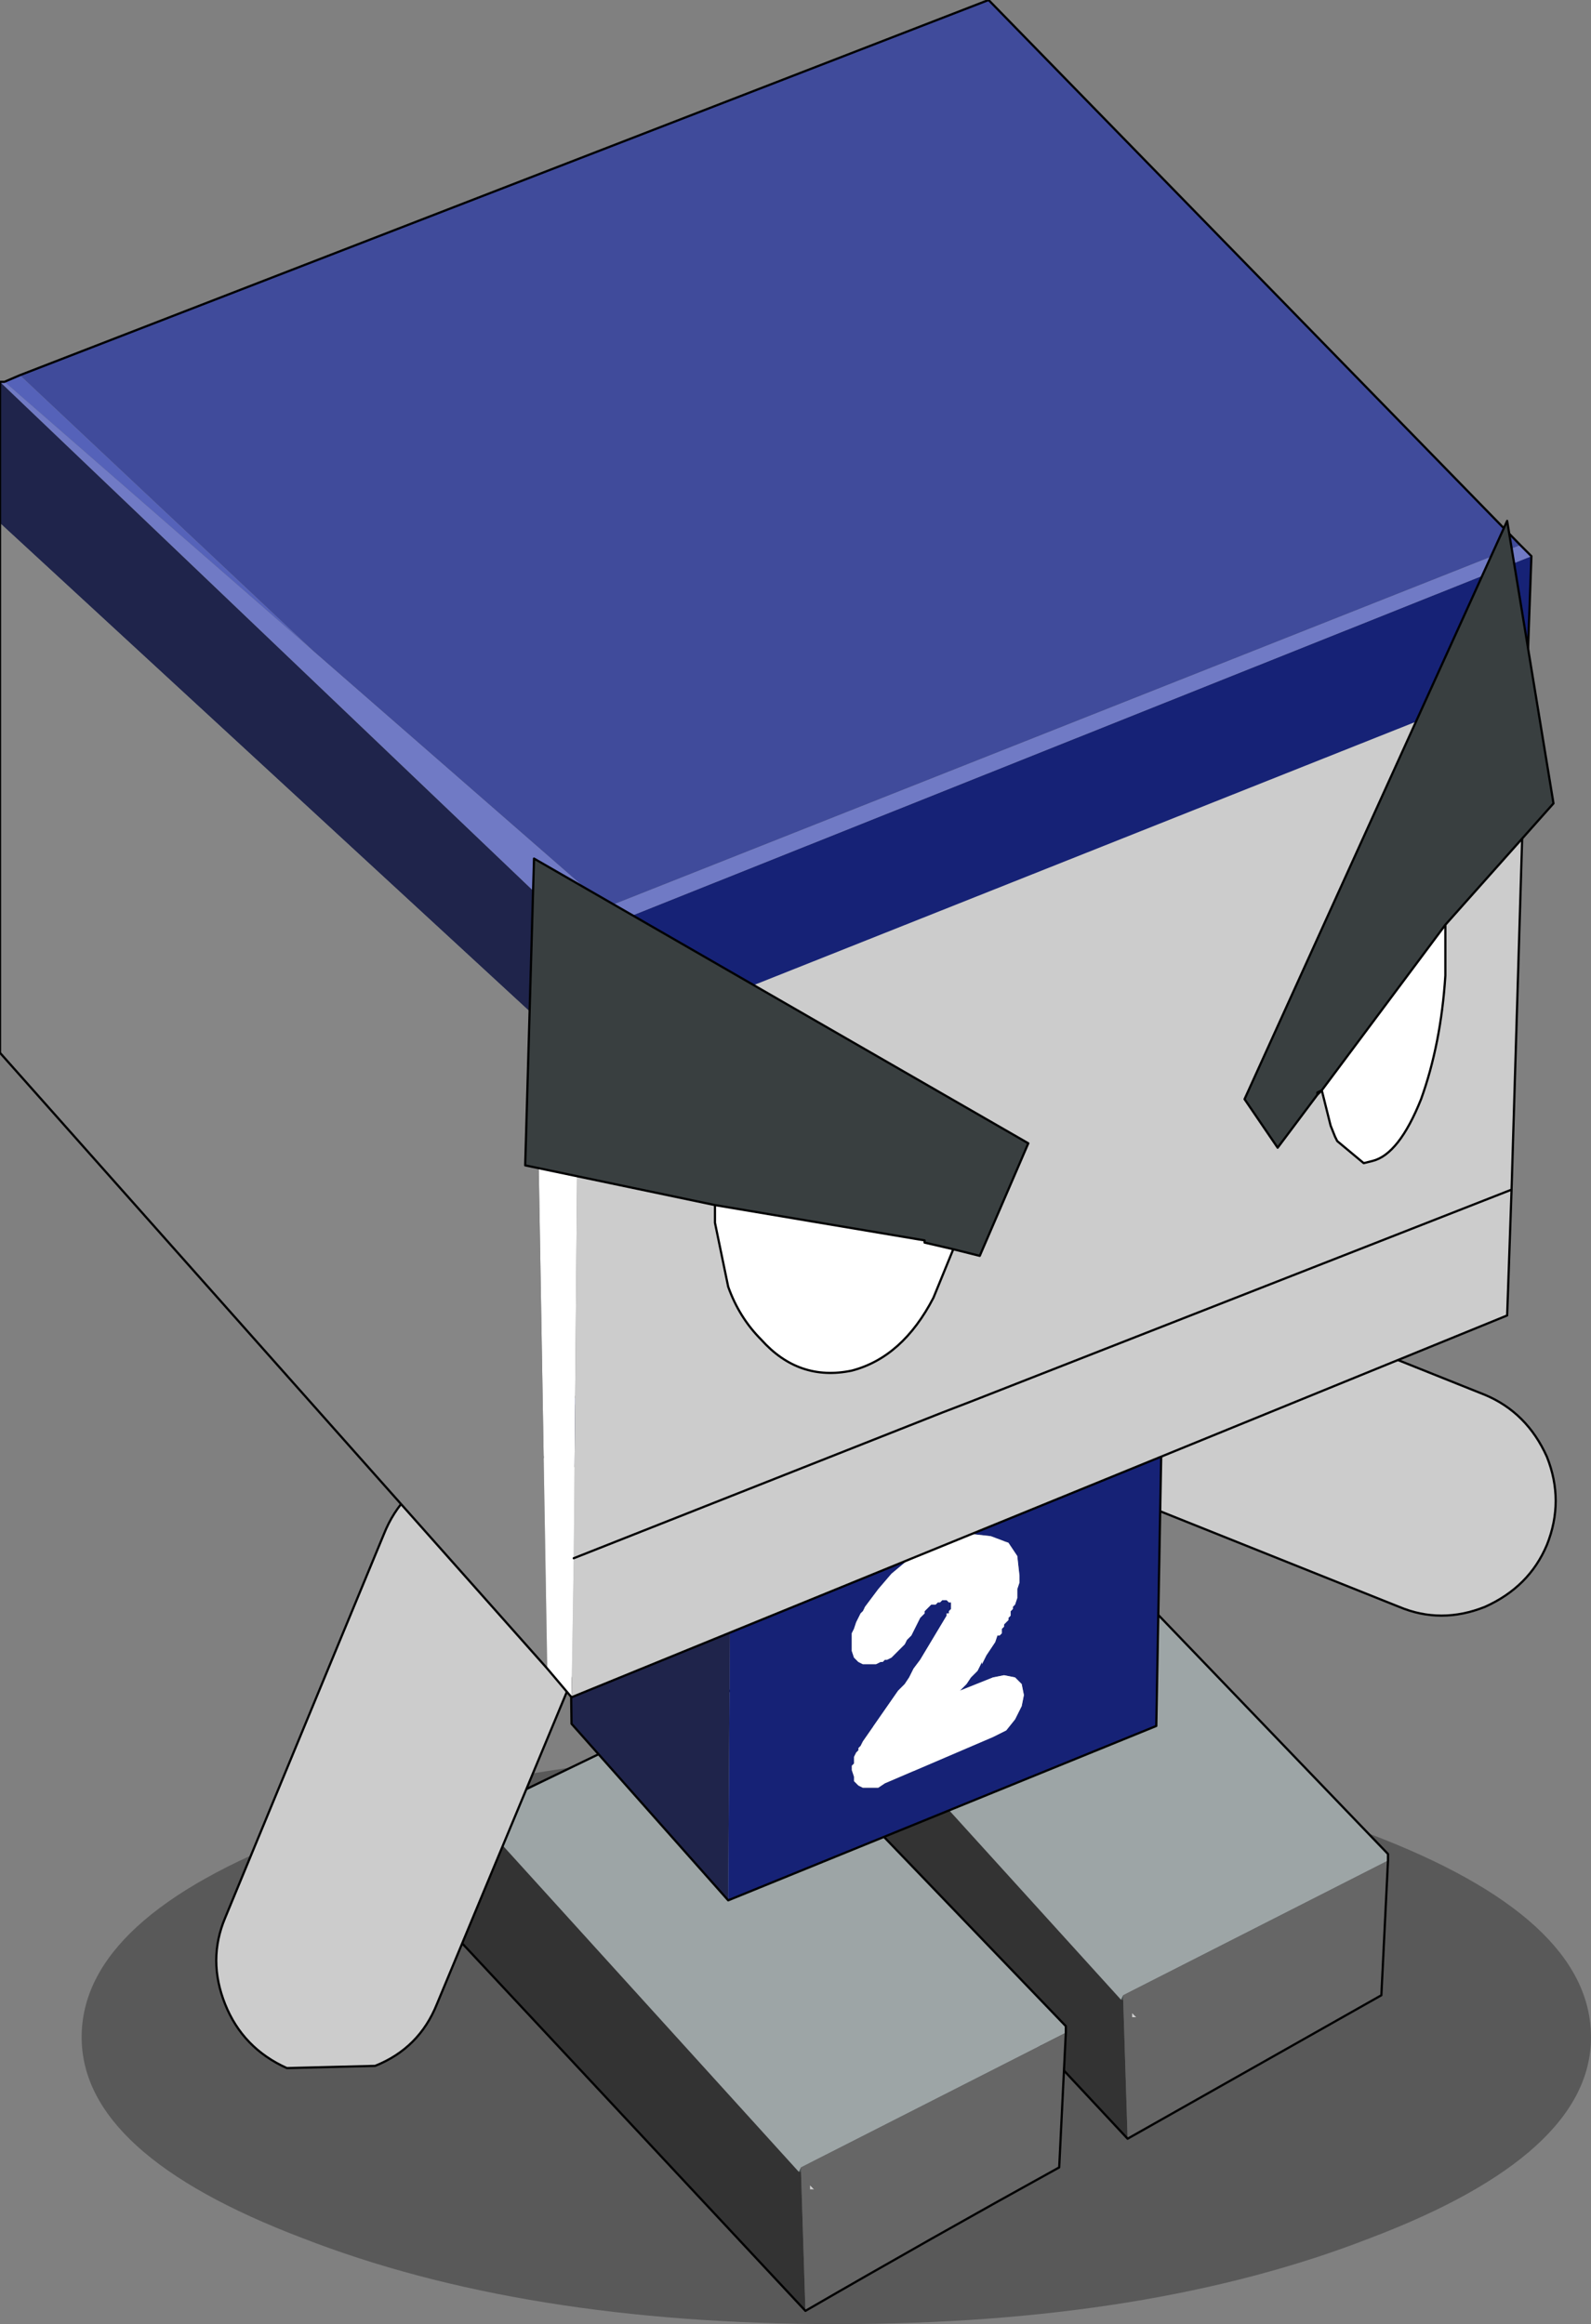 <?xml version="1.0" encoding="UTF-8" standalone="no"?>
<svg xmlns:xlink="http://www.w3.org/1999/xlink" height="52.65px" width="36.05px" xmlns="http://www.w3.org/2000/svg">
  <rect width="100%" height="100%" fill="#808080" stroke="none"/>
  <g transform="matrix(1.0, 0.0, 0.0, 1.0, 16.5, 35.9)">
    <path d="M14.55 14.8 Q9.55 16.75 2.45 16.75 -4.65 16.75 -9.65 14.8 -14.65 12.9 -14.65 10.25 -14.65 7.55 -9.65 5.65 -4.65 3.75 2.45 3.75 9.55 3.75 14.55 5.65 19.55 7.55 19.55 10.25 19.55 12.9 14.55 14.8" fill="#000000" fill-opacity="0.302" fill-rule="evenodd" stroke="none"/>
    <path d="M9.25 9.8 L9.15 9.8 9.15 9.7 9.25 9.8" fill="#cccccc" fill-rule="evenodd" stroke="none"/>
    <path d="M9.05 12.55 L1.25 4.2 1.45 1.5 1.55 1.3 8.9 9.4 8.95 9.4 9.05 12.55" fill="#333333" fill-rule="evenodd" stroke="none"/>
    <path d="M8.9 9.4 L8.95 9.3 8.95 9.4 8.9 9.4" fill="#485051" fill-rule="evenodd" stroke="none"/>
    <path d="M1.55 1.3 L1.65 1.25 7.55 -1.6 14.95 6.1 14.95 6.25 8.95 9.3 8.9 9.4 1.55 1.3" fill="#9da5a6" fill-rule="evenodd" stroke="none"/>
    <path d="M14.95 6.25 L14.8 9.3 9.05 12.55 8.95 9.4 8.95 9.3 14.95 6.25 M9.25 9.8 L9.15 9.7 9.15 9.8 9.25 9.8" fill="#666666" fill-rule="evenodd" stroke="none"/>
    <path d="M1.55 1.3 L1.65 1.25 7.55 -1.6 14.95 6.1 14.95 6.25 14.8 9.3 9.05 12.55 1.25 4.2 1.45 1.5 1.55 1.3 Z" fill="none" stroke="#000000" stroke-linecap="round" stroke-linejoin="round" stroke-width="0.05"/>
    <path d="M7.25 -7.4 Q8.2 -7.05 7.8 -6.0 L7.35 -5.5 6.95 -5.35 6.35 -5.3 5.9 -5.6 Q5.4 -6.1 5.75 -6.85 L6.45 -7.4 7.25 -7.4" fill="#bbc0c1" fill-rule="evenodd" stroke="none"/>
    <path d="M7.25 -7.4 L6.45 -7.4 5.75 -6.85 Q5.4 -6.1 5.9 -5.6 L6.35 -5.3 6.95 -5.35 7.35 -5.5 7.8 -6.0 Q8.2 -7.05 7.25 -7.4 M5.65 -8.05 L8.4 -7.8 17.15 -4.3 Q18.1 -3.9 18.55 -2.9 18.95 -1.9 18.55 -0.9 18.15 0.05 17.15 0.5 16.15 0.9 15.2 0.5 L6.45 -3.0 Q5.45 -3.4 5.05 -4.4 4.6 -5.4 4.7 -6.5 4.8 -7.65 5.65 -8.05" fill="#cccccc" fill-rule="evenodd" stroke="none"/>
    <path d="M5.65 -8.05 Q4.8 -7.65 4.7 -6.5 4.6 -5.4 5.05 -4.4 5.45 -3.4 6.45 -3.0 L15.2 0.5 Q16.15 0.9 17.15 0.5 18.15 0.05 18.55 -0.9 18.95 -1.9 18.55 -2.9 18.1 -3.9 17.15 -4.3 L8.4 -7.8 5.65 -8.05 Z" fill="none" stroke="#000000" stroke-linecap="round" stroke-linejoin="round" stroke-width="0.05"/>
    <path d="M1.95 13.7 L1.85 13.7 1.85 13.6 1.95 13.7" fill="#cccccc" fill-rule="evenodd" stroke="none"/>
    <path d="M1.75 16.45 L-6.05 8.1 -5.85 5.4 -5.75 5.2 1.6 13.3 1.65 13.3 1.75 16.45" fill="#333333" fill-rule="evenodd" stroke="none"/>
    <path d="M1.65 13.3 L1.6 13.3 1.65 13.2 1.65 13.3" fill="#485051" fill-rule="evenodd" stroke="none"/>
    <path d="M-5.75 5.2 L-5.65 5.15 0.25 2.3 7.65 10.0 7.65 10.15 1.65 13.2 1.6 13.3 -5.75 5.2" fill="#9da5a6" fill-rule="evenodd" stroke="none"/>
    <path d="M7.65 10.15 L7.5 13.2 Q4.6 14.8 1.75 16.45 L1.65 13.3 1.65 13.2 7.65 10.15 M1.95 13.7 L1.85 13.6 1.85 13.7 1.95 13.7" fill="#666666" fill-rule="evenodd" stroke="none"/>
    <path d="M1.75 16.45 L-6.05 8.1 -5.85 5.4 -5.75 5.2 -5.65 5.15 0.25 2.3 7.65 10.0 7.65 10.15 7.5 13.2 Q4.6 14.8 1.75 16.45 Z" fill="none" stroke="#000000" stroke-linecap="round" stroke-linejoin="round" stroke-width="0.05"/>
    <path d="M9.85 -5.05 L0.25 -0.8 0.05 -0.75 -3.6 -4.2 6.55 -8.35 9.85 -5.05" fill="#404b9b" fill-rule="evenodd" stroke="none"/>
    <path d="M-3.6 -4.2 L0.05 -0.75 0.0 7.15 -3.55 3.15 -3.65 -4.2 -3.6 -4.2" fill="#1f244b" fill-rule="evenodd" stroke="none"/>
    <path d="M0.05 -0.75 L0.25 -0.8 9.85 -5.05 9.7 3.2 0.0 7.15 0.05 -0.75 M4.0 -0.5 L3.7 -0.25 3.4 0.1 3.25 0.3 3.1 0.5 3.05 0.6 3.0 0.65 2.95 0.75 2.9 0.85 2.85 1.0 2.8 1.1 2.8 1.25 2.8 1.35 2.8 1.5 2.85 1.65 2.95 1.75 3.05 1.8 3.15 1.8 3.25 1.8 3.35 1.8 3.45 1.75 3.5 1.75 3.55 1.7 3.6 1.7 3.7 1.65 3.8 1.55 3.95 1.4 4.0 1.35 4.05 1.25 4.15 1.15 4.2 1.05 4.35 0.75 4.45 0.65 4.45 0.6 4.5 0.55 4.55 0.5 4.6 0.45 4.7 0.45 4.75 0.4 4.8 0.4 4.85 0.35 4.95 0.35 5.0 0.4 5.05 0.4 5.05 0.55 5.0 0.6 5.0 0.65 4.95 0.65 4.95 0.7 4.35 1.7 4.2 1.9 4.1 2.1 4.0 2.25 3.85 2.4 3.05 3.55 3.0 3.65 2.95 3.7 2.95 3.75 2.9 3.8 2.85 3.9 2.85 4.0 2.85 4.05 2.8 4.1 2.8 4.2 2.85 4.35 2.85 4.45 2.95 4.55 3.05 4.6 3.15 4.6 3.25 4.6 3.4 4.6 3.55 4.5 6.0 3.45 6.3 3.3 6.5 3.05 6.65 2.75 6.7 2.5 6.65 2.25 6.5 2.1 6.25 2.05 6.0 2.1 5.25 2.4 5.4 2.25 5.5 2.1 5.65 1.95 5.75 1.75 5.75 1.8 5.85 1.6 5.95 1.45 6.05 1.3 6.1 1.15 6.15 1.15 6.2 1.1 6.2 1.05 6.2 1.0 6.25 0.95 6.25 0.9 6.3 0.85 6.35 0.8 6.35 0.75 6.4 0.7 6.4 0.65 6.4 0.6 6.45 0.55 6.45 0.5 6.5 0.45 6.55 0.3 6.55 0.1 6.6 -0.05 6.6 -0.2 6.55 -0.65 6.35 -0.95 5.95 -1.1 5.5 -1.15 5.35 -1.1 5.15 -1.05 4.95 -1.0 4.75 -0.9 4.35 -0.75 4.0 -0.5" fill="#162276" fill-rule="evenodd" stroke="none"/>
    <path d="M4.0 -0.5 L4.35 -0.75 4.75 -0.9 4.95 -1.0 5.15 -1.05 5.35 -1.1 5.5 -1.15 5.95 -1.1 6.35 -0.95 6.55 -0.65 6.6 -0.2 6.6 -0.05 6.55 0.1 6.55 0.3 6.5 0.45 6.45 0.5 6.45 0.55 6.4 0.6 6.4 0.65 6.4 0.7 6.35 0.75 6.35 0.8 6.3 0.85 6.25 0.9 6.25 0.95 6.2 1.0 6.2 1.05 6.2 1.1 6.15 1.15 6.1 1.15 6.05 1.3 5.95 1.45 5.85 1.6 5.75 1.8 5.75 1.75 5.65 1.95 5.5 2.1 5.4 2.25 5.25 2.4 6.0 2.1 6.25 2.05 6.5 2.1 6.65 2.25 6.7 2.5 6.65 2.75 6.5 3.05 6.3 3.3 6.0 3.45 3.55 4.5 3.4 4.6 3.25 4.6 3.15 4.6 3.05 4.6 2.95 4.55 2.85 4.45 2.85 4.35 2.8 4.2 2.8 4.1 2.85 4.05 2.85 4.0 2.85 3.9 2.9 3.8 2.95 3.75 2.95 3.7 3.0 3.65 3.05 3.55 3.85 2.4 4.0 2.25 4.1 2.1 4.2 1.9 4.35 1.7 4.95 0.7 4.95 0.65 5.0 0.65 5.0 0.6 5.05 0.55 5.05 0.4 5.0 0.4 4.95 0.35 4.85 0.35 4.8 0.4 4.75 0.4 4.7 0.45 4.6 0.45 4.55 0.5 4.5 0.55 4.45 0.6 4.45 0.65 4.35 0.75 4.2 1.05 4.15 1.15 4.05 1.25 4.0 1.35 3.95 1.4 3.8 1.55 3.7 1.65 3.6 1.7 3.55 1.7 3.5 1.75 3.45 1.75 3.35 1.8 3.25 1.8 3.15 1.8 3.05 1.8 2.95 1.75 2.85 1.65 2.8 1.5 2.8 1.35 2.8 1.25 2.8 1.1 2.85 1.0 2.9 0.85 2.95 0.75 3.0 0.65 3.05 0.6 3.1 0.5 3.25 0.3 3.4 0.1 3.7 -0.25 4.0 -0.5" fill="#ffffff" fill-rule="evenodd" stroke="none"/>
    <path d="M9.85 -5.05 L6.55 -8.35 -3.6 -4.2 -3.65 -4.2 -3.55 3.15 0.0 7.15 9.7 3.2 9.85 -5.05 Z" fill="none" stroke="#000000" stroke-linecap="round" stroke-linejoin="round" stroke-width="0.05"/>
    <path d="M-5.15 -1.7 L-3.95 -1.8 Q-3.5 -1.65 -3.35 -1.1 -3.25 -0.65 -3.4 -0.3 -3.8 0.65 -4.8 0.2 L-5.3 -0.25 -5.45 -0.65 -5.45 -1.2 -5.15 -1.7" fill="#bbc0c1" fill-rule="evenodd" stroke="none"/>
    <path d="M-7.8 -1.15 Q-7.4 -2.15 -6.4 -2.6 L-4.25 -2.9 Q-3.15 -2.8 -2.75 -1.9 -2.35 -1.0 -3.0 0.85 L-6.6 9.5 Q-7.0 10.5 -8.0 10.9 L-10.0 10.95 Q-11.0 10.5 -11.4 9.5 -11.8 8.5 -11.4 7.55 L-7.8 -1.15 M-5.15 -1.7 L-5.45 -1.2 -5.45 -0.65 -5.3 -0.25 -4.8 0.2 Q-3.8 0.65 -3.4 -0.3 -3.25 -0.65 -3.35 -1.1 -3.5 -1.65 -3.95 -1.8 L-5.15 -1.7" fill="#cccccc" fill-rule="evenodd" stroke="none"/>
    <path d="M-7.8 -1.15 L-11.4 7.55 Q-11.8 8.5 -11.4 9.5 -11.0 10.5 -10.0 10.95 L-8.0 10.9 Q-7.0 10.5 -6.6 9.5 L-3.0 0.85 Q-2.35 -1.0 -2.75 -1.9 -3.15 -2.8 -4.25 -2.9 L-6.4 -2.6 Q-7.4 -2.15 -7.8 -1.15 Z" fill="none" stroke="#000000" stroke-linecap="round" stroke-linejoin="round" stroke-width="0.05"/>
    <path d="M-9.4 -21.15 L-16.05 -27.4 5.9 -35.9 17.95 -23.55 -2.75 -15.35 -9.4 -21.15" fill="#404b9b" fill-rule="evenodd" stroke="none"/>
    <path d="M-16.5 -24.05 L-16.5 -27.25 -3.4 -14.75 -3.4 -12.0 -4.35 -12.85 -16.5 -24.05" fill="#1f244b" fill-rule="evenodd" stroke="none"/>
    <path d="M18.2 -23.3 L18.1 -20.55 -3.4 -12.0 -3.4 -14.75 -2.95 -14.85 18.2 -23.3" fill="#162276" fill-rule="evenodd" stroke="none"/>
    <path d="M-3.55 2.55 L-4.1 1.9 -4.35 -12.85 -3.4 -12.0 -3.5 -0.6 -3.55 2.55" fill="#ffffff" fill-rule="evenodd" stroke="none"/>
    <path d="M18.1 -20.55 L17.75 -8.95 17.65 -6.1 -3.55 2.55 -3.5 -0.6 4.85 -3.9 5.5 -4.15 17.75 -8.95 5.5 -4.15 4.85 -3.9 -3.5 -0.6 -3.4 -12.0 18.1 -20.55" fill="#cccccc" fill-rule="evenodd" stroke="none"/>
    <path d="M-4.1 1.9 L-16.5 -12.05 -16.5 -24.05 -4.35 -12.85 -4.1 1.9" fill="#868686" fill-rule="evenodd" stroke="none"/>
    <path d="M-16.4 -27.25 L-16.05 -27.4 -9.4 -21.15 -16.4 -27.25" fill="#5562b9" fill-rule="evenodd" stroke="none"/>
    <path d="M-16.4 -27.25 L-9.4 -21.15 -2.75 -15.35 17.95 -23.55 18.2 -23.3 -2.95 -14.85 -3.4 -14.75 -16.5 -27.25 -16.4 -27.25" fill="#707ac5" fill-rule="evenodd" stroke="none"/>
    <path d="M-16.05 -27.4 L-16.4 -27.25 -16.5 -27.25 -16.5 -24.05 -16.5 -12.05 -4.1 1.9 -3.55 2.55 17.65 -6.1 17.75 -8.95 5.5 -4.15 4.85 -3.9 -3.5 -0.6 M-16.05 -27.4 L5.9 -35.9 17.95 -23.55 18.2 -23.3 18.1 -20.55 17.75 -8.95" fill="none" stroke="#000000" stroke-linecap="round" stroke-linejoin="round" stroke-width="0.05"/>
    <path d="M-0.3 -8.6 L-4.6 -9.5 -4.4 -16.45 6.8 -10.0 5.7 -7.45 5.1 -7.6 4.45 -7.75 4.45 -7.8 -0.3 -8.6 M13.35 -11.1 L12.45 -9.9 11.7 -11.0 17.65 -24.1 18.7 -17.7 16.25 -14.95 13.45 -11.2 13.35 -11.15 13.35 -11.1" fill="#393f40" fill-rule="evenodd" stroke="none"/>
    <path d="M5.1 -7.6 L4.65 -6.5 Q3.95 -5.15 2.8 -4.85 1.6 -4.6 0.75 -5.55 0.25 -6.05 0.0 -6.75 L-0.3 -8.2 -0.3 -8.55 -0.3 -8.6 4.45 -7.8 4.45 -7.75 5.1 -7.6 M16.25 -14.95 L16.25 -13.8 Q16.15 -12.25 15.7 -11.0 15.2 -9.75 14.6 -9.6 L14.4 -9.55 13.8 -10.05 13.75 -10.15 13.65 -10.4 13.45 -11.2 16.25 -14.95" fill="#ffffff" fill-rule="evenodd" stroke="none"/>
    <path d="M5.1 -7.6 L4.65 -6.5 Q3.95 -5.15 2.8 -4.85 1.6 -4.6 0.75 -5.55 0.25 -6.05 0.0 -6.75 L-0.3 -8.2 -0.3 -8.55 -0.3 -8.6 -4.6 -9.5 -4.4 -16.45 6.8 -10.0 5.7 -7.45 5.1 -7.6 4.45 -7.75 4.45 -7.8 -0.3 -8.6 M13.35 -11.1 L12.45 -9.9 11.7 -11.0 17.65 -24.1 18.7 -17.7 16.25 -14.95 16.25 -13.8 Q16.15 -12.25 15.7 -11.0 15.2 -9.75 14.6 -9.6 L14.4 -9.55 13.8 -10.05 13.75 -10.15 13.65 -10.4 13.45 -11.2 13.35 -11.1 13.35 -11.15 13.45 -11.2 16.25 -14.95" fill="none" stroke="#000000" stroke-linecap="round" stroke-linejoin="round" stroke-width="0.05"/>
  </g>
</svg>
